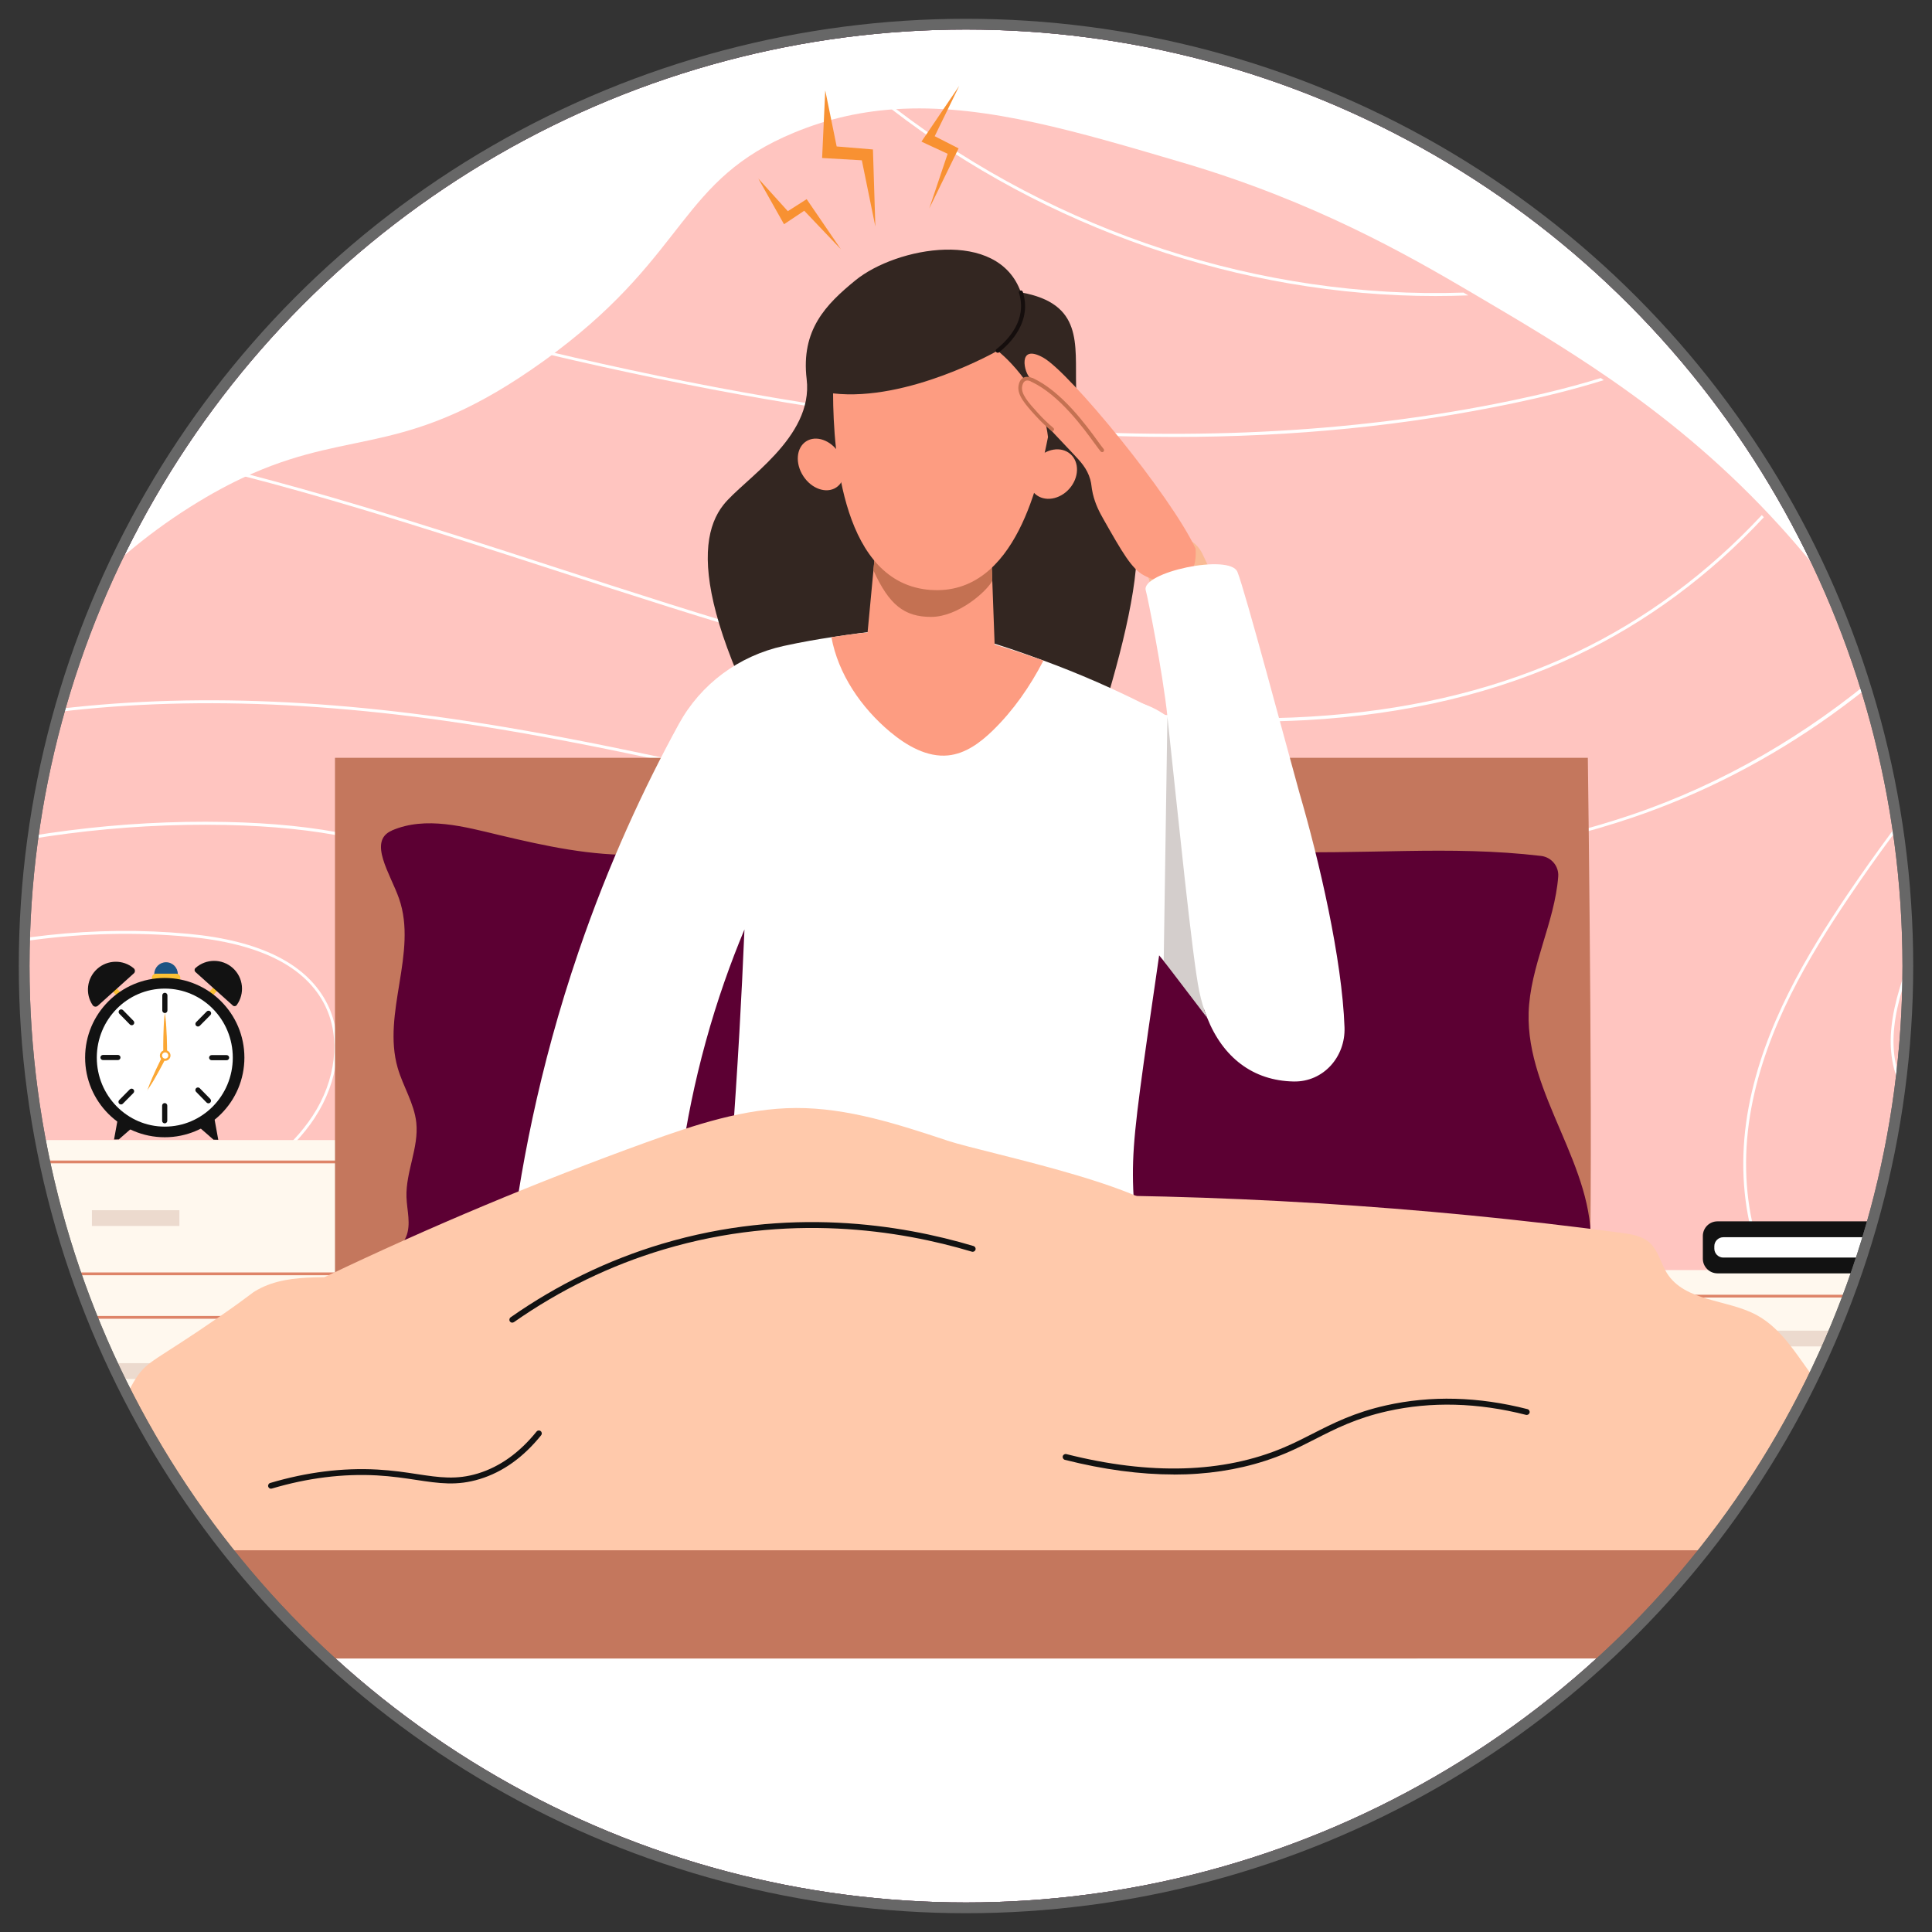 <?xml version="1.0" encoding="UTF-8"?><svg id="Layer_1" xmlns="http://www.w3.org/2000/svg" xmlns:xlink="http://www.w3.org/1999/xlink" viewBox="0 0 360 360"><rect x="0" y="0" width="360" height="360" fill="#333333" stroke="none"/><defs><style>.cls-1{fill:#fba734;}.cls-2{fill:#fbc134;}.cls-3{fill:#332621;}.cls-4{fill:#af4923;}.cls-5{fill:#121212;}.cls-6{fill:none;}.cls-6,.cls-7,.cls-8{stroke-miterlimit:10;stroke-width:2px;}.cls-6,.cls-8{stroke:#676767;}.cls-9{fill:#ffc9ab;}.cls-10,.cls-7,.cls-8{fill:#fff;}.cls-11{fill:#8b2131;}.cls-12{fill:#f9ba94;}.cls-13{fill:#1c5383;}.cls-14{fill:#c4775d;}.cls-15{fill:#150e0d;}.cls-16{fill:#d4cecc;}.cls-7{stroke:#5c0033;}.cls-17{opacity:.34;}.cls-18{fill:#ecdace;}.cls-19{fill:#c47152;}.cls-20{fill:#5c0033;}.cls-21{fill:#fff8ee;}.cls-22{fill:#c26534;}.cls-23{fill:#de8468;}.cls-24{fill:#ffc5c0;}.cls-25{fill:#fd9c81;}.cls-26{fill:#f89132;}.cls-27{clip-path:url(#clippath);}</style><clipPath id="clippath"><circle class="cls-8" cx="180" cy="180" r="175.5"/></clipPath></defs><circle class="cls-10" cx="180" cy="180" r="175.5"/><g class="cls-27"><circle class="cls-7" cx="180" cy="180" r="175.5"/><path id="die" class="cls-24" d="M383.57,218.62c-1.08,6.34-3.11,12.39-5.84,18.04-.8,1.66-1.66,3.28-2.57,4.86-3.81,6.61-8.53,12.57-13.71,17.72-.16.16-.32.31-.48.47-1.93,1.89-3.92,3.66-5.95,5.31-2.45,2-4.95,3.81-7.46,5.42-1.69,1.09-3.38,2.09-5.07,2.99-14.31,7.67-20.59,4.53-49.08,14.43-14.94,5.19-26.74,10.76-34.31,14.61,0,0-111.26,28.06-242.01-32.29-.12-.05-.24-.11-.36-.17-3-1.39-5.79-2.98-8.17-4.47-4.59-2.88-7.63-5.39-7.63-5.39-3.63-2.78-8.78-7.29-13.49-13.88-.11-.16-.22-.32-.34-.48-.08-.11-.15-.22-.23-.33-2.25-3.26-4.38-7.01-6.17-11.28-.18-.43-.39-.94-.62-1.54-2.19-5.75-6.12-19.42-2.32-42.46.33-1.99.83-4.75,1.57-8.11.05-.24.1-.47.16-.71,1.24-5.49,3.1-12.47,5.85-20.2.07-.21.15-.42.22-.63,2.88-8.01,6.73-16.79,11.81-25.56.12-.21.25-.42.37-.63,8.6-14.64,20.7-29.17,37.67-39.87,3.98-2.51,7.57-4.42,10.88-5.91.26-.12.53-.24.79-.35,19.18-8.4,29.22-3.03,54.02-20.8.71-.5,1.39-1.01,2.06-1.51.19-.14.37-.28.55-.42,24.54-18.55,23.05-31.98,44.24-40.76,6.51-2.7,12.99-4.06,19.61-4.42.28-.02.55-.03.83-.04,15.75-.66,32.32,4.24,52.04,10.06,24.36,7.19,41.59,17.03,53.74,24.18.3.17.59.35.88.52,0,0,0,0,0,0,7.93,4.67,16.24,9.57,24.68,15.39.19.13.38.26.57.39,9.78,6.78,19.73,14.81,29.46,25.17.12.13.24.26.36.39,3.61,3.86,7.18,8.04,10.71,12.6,4.29,5.55,7.97,10.96,11.17,16.15.12.19.24.39.35.58,4.01,6.57,7.24,12.78,9.93,18.46.09.18.17.36.25.53,2.33,4.94,4.26,9.47,5.94,13.47.14.32.27.65.41.97.08.19.16.37.24.56,8.43,19.96,13.86,32.8,14.97,45.21.02.19.03.39.05.58.34,4.32.16,8.6-.61,13.12Z"/><g id="decor"><path class="cls-10" d="M298.85,70.83c-6.02,1.88-11.75,3.23-16.7,4.27-20.08,4.22-41.02,6.32-63.35,6.32-12.55,0-25.54-.67-39.05-1.99-24-2.35-49.24-6.71-78.06-13.51.19-.14.37-.28.55-.42,53.06,12.55,117.31,22.19,179.81,9.06,4.82-1.01,10.38-2.32,16.23-4.12.19.13.38.26.57.39Z"/><path class="cls-10" d="M273.59,55.04c-2.04.08-4.07.12-6.11.12-36.37,0-72.66-12.67-101.39-34.84.28-.02.56-.03.83-.04,29.94,22.91,68.02,35.52,105.78,34.24.3.17.59.35.88.52Z"/><path class="cls-10" d="M350.9,125.72c-3.12,2.64-6.34,5.14-9.66,7.52-11.56,8.26-24.04,14.69-37.08,19.11-16.69,5.65-34.71,8.55-55.08,8.84-16.98.24-35.35-1.35-56.16-4.88-16.47-2.79-33.06-6.5-49.09-10.08-19.91-4.45-40.5-9.05-61.04-11.94-32.44-4.56-60.89-4.33-86.9.7.12-.21.25-.42.37-.63,25.94-4.95,54.3-5.15,86.6-.61,20.56,2.89,41.16,7.49,61.07,11.94,16.03,3.58,32.61,7.29,49.07,10.08,45.18,7.66,80.45,6.41,111-3.94,17.01-5.76,32.79-14.98,46.54-26.68.12.19.24.39.35.58Z"/><path class="cls-10" d="M336.21,246.97c5.91,6.33,14.29,10.57,23.74,12.26-.16.16-.32.31-.48.47-9.4-1.76-17.72-6.02-23.62-12.34-9.25-9.89-12.99-25.25-10.01-41.08,2.83-15.08,10.83-28.39,18.27-39.42,5.25-7.77,10.86-15.32,16.72-22.68.09.18.17.36.25.53-5.8,7.29-11.36,14.77-16.55,22.47-7.41,10.98-15.37,24.23-18.18,39.2-2.94,15.65.75,30.82,9.87,40.59Z"/><path class="cls-10" d="M382.69,205.49c-2.16,1.01-4.38,1.92-6.65,2.7-3.57,1.24-6.72,1.86-9.49,1.86-2.53,0-4.75-.52-6.69-1.55-3.78-2.01-6.51-6.15-7.29-11.08-.62-3.85-.16-8.11,1.44-13.4,2.81-9.32,7.65-17.59,13.43-24.88.08.19.16.37.24.56-5.68,7.19-10.42,15.34-13.18,24.49-1.57,5.2-2.02,9.38-1.42,13.15.76,4.76,3.38,8.74,7.01,10.67,3.94,2.1,9.11,1.98,15.8-.34,2.31-.8,4.56-1.73,6.76-2.76.02.19.03.39.05.58Z"/><path class="cls-10" d="M103.26,220.85c-3.9,7.28-9.73,14.7-17.35,22.05-11.07,10.69-23.66,20.25-38.04,28.87h-1.06c13.85-8.24,26.95-17.88,38.75-29.28,17.11-16.53,24.76-32.6,22.73-47.78-1.72-12.85-11.25-25.21-24.88-32.27-10.8-5.6-23.95-8.36-41.39-8.72-19.63-.39-39.28,2.19-58.18,7.45.07-.21.15-.42.22-.63,18.84-5.22,38.41-7.77,57.96-7.38,17.52.35,30.74,3.14,41.61,8.77,6.51,3.37,12.26,8.04,16.63,13.5,4.68,5.85,7.63,12.49,8.53,19.19,1.12,8.41-.74,17.23-5.55,26.22Z"/><path class="cls-10" d="M58.67,208.26c-4.2,6.41-10.65,10.9-16.39,14.45-17.4,10.74-36.65,17.86-56.33,23.56-.11-.16-.22-.32-.34-.48,19.72-5.7,39-12.82,56.41-23.57,5.7-3.52,12.09-7.97,16.23-14.29,4.36-6.65,5.27-14.49,2.37-20.46-3.57-7.33-12.18-11.69-25.61-12.93-19.17-1.78-38.89.94-57.17,7.53.05-.23.1-.47.16-.71,1.61-.58,3.23-1.13,4.86-1.64,16.92-5.34,34.97-7.32,52.19-5.72,13.61,1.26,22.36,5.72,26.02,13.23,2.99,6.15,2.07,14.21-2.41,21.03Z"/><path class="cls-10" d="M299.74,271.77h-.7c-10.11-11.95-14.31-28.73-10.98-43.98.16-.73.34-1.48.51-2.2.89-3.72,1.81-7.57.68-11.15-2.37-7.56-12.16-9.6-16.26-10.12-18.93-2.43-38.02,4.4-52.53,10.63-22.44,9.62-44.22,22.01-65.28,34-13.57,7.73-27.49,15.65-41.6,22.83h-1.23c14.49-7.32,28.63-15.37,42.59-23.32,21.07-12,42.87-24.4,65.33-34.03,14.57-6.25,33.74-13.1,52.78-10.66,4.2.54,14.22,2.64,16.69,10.5,1.17,3.74.23,7.67-.67,11.47-.17.72-.35,1.46-.51,2.19-3.33,15.24.95,32.02,11.17,43.86Z"/><path class="cls-10" d="M328.67,96.38c-10,10.75-21.87,19.59-34.91,25.76-14.71,6.97-31.67,11.02-50.41,12.05-3.22.17-6.5.26-9.86.26-13.25,0-27.54-1.37-42.64-4.1-29.86-5.4-59.23-14.92-87.63-24.14-11.8-3.83-24.01-7.79-36.08-11.4-7.04-2.1-14.51-4.24-22.34-6.25.26-.12.53-.24.79-.35,6.87,1.78,14.07,3.8,21.68,6.07,12.08,3.61,24.29,7.57,36.09,11.4,28.38,9.21,57.73,18.73,87.56,24.12,40.99,7.41,75.52,4.66,102.62-8.17,12.98-6.14,24.8-14.95,34.75-25.65.12.13.24.26.36.39Z"/></g><g id="furniture"><path class="cls-21" d="M377.73,236.66c-.8,1.66-1.66,3.28-2.57,4.86-3.81,6.61-8.53,12.57-13.71,17.72-.16.16-.32.31-.48.47-1.93,1.89-3.92,3.66-5.95,5.31-2.45,2-4.95,3.81-7.46,5.42h-54.8v-33.78h84.97Z"/><path class="cls-22" d="M297.46,270.44c.12.45-.43,12.65-.43,12.65h2.04l5-12.65h-6.61Z"/><path class="cls-4" d="M297.39,274.39h5.12l1.56-3.95h-6.61c.04.16,0,1.86-.07,3.95Z"/><path class="cls-23" d="M355.03,265.28h-59.67c-.14,0-.26-.12-.26-.26v-23.5c0-.14.12-.26.26-.26h79.8c.14,0,.26.12.26.26s-.12.26-.26.26h-79.54v22.98h59.4c.14,0,.26.12.26.26s-.12.26-.26.26Z"/><rect class="cls-18" x="327.77" y="247.95" width="16.3" height="2.94"/><path class="cls-5" d="M363.33,230.53v-2.95h-43.3c-1.51,0-2.73,1.22-2.73,2.73v4.23c0,1.51,1.22,2.73,2.73,2.73h30.87s12.4,0,12.4,0v-2.95h-2.75v-3.8h2.78Z"/><path class="cls-10" d="M321.11,230.53h39.91v3.8h-39.91c-.92,0-1.67-.75-1.67-1.67v-.45c0-.92.75-1.67,1.67-1.67Z"/><path class="cls-21" d="M70.45,212.45v57.73H17.1c-.12-.05-.24-.11-.36-.17-3-1.39-5.79-2.98-8.17-4.47-4.59-2.88-7.63-5.39-7.63-5.39-3.63-2.78-8.78-7.29-13.49-13.88-.11-.16-.22-.32-.34-.48-.08-.11-.15-.22-.23-.33-2.25-3.26-4.38-7.01-6.17-11.28-.18-.43-.39-.94-.62-1.54v-20.2h90.36Z"/><path class="cls-23" d="M67.17,237.62H-17.79c-.14,0-.26-.12-.26-.26v-20.85c0-.14.12-.26.26-.26h84.96c.14,0,.26.12.26.26v20.85c0,.14-.12.26-.26.26ZM-17.53,237.1h84.44v-20.33H-17.53v20.33Z"/><path class="cls-23" d="M67.17,265.81H8.57c-.14,0-.26-.12-.26-.26s.12-.26.26-.26h58.34v-19.56H-13.13c-.14,0-.26-.12-.26-.26s.12-.26.26-.26h80.29c.14,0,.26.12.26.26v20.08c0,.14-.12.26-.26.26Z"/><path class="cls-22" d="M65.56,270.18c-.13.39.45,10.81.45,10.81h-2.12l-5.21-10.81h6.89Z"/><path class="cls-4" d="M65.63,273.56h-5.33l-1.63-3.38h6.89c-.05.14,0,1.59.08,3.38Z"/><g id="clock"><circle class="cls-13" cx="30.94" cy="181.49" r="2.19"/><path class="cls-2" d="M32.84,182.95h-3.78c-.42,0-.76-.34-.76-.76h0c0-.42.34-.76.76-.76h3.78c.42,0,.76.34.76.76h0c0,.42-.34.76-.76.76Z"/><g id="watch"><rect class="cls-2" x="38.89" y="184.06" width="2" height=".94" transform="translate(203.91 278.03) rotate(131.88)"/><path class="cls-5" d="M36.42,181.12l6.96,6.24c.22.2.56.16.73-.08,1.54-2.13,1.26-5.12-.74-6.91-2-1.79-5-1.75-6.95.01-.22.2-.22.54,0,.73Z"/><rect class="cls-2" x="20.58" y="184.21" width="2" height=".94" transform="translate(144.45 45.12) rotate(48.03)"/><path class="cls-5" d="M24.93,181.38l-6.7,6.03c-.29.26-.74.21-.96-.11-1.43-2.11-1.11-5.01.84-6.76,1.95-1.75,4.85-1.76,6.8-.12.3.25.31.71.02.97Z"/></g><g id="watch-2"><circle class="cls-5" cx="30.7" cy="197.07" r="14.84"/><path class="cls-5" d="M32.02,183.4c-.4-.03-.8-.05-1.2-.05-.33,0-.66.01-.98.03-7.29.5-13.05,6.58-13.05,14s6.28,14.03,14.03,14.03,14.03-6.28,14.03-14.03c0-7.35-5.64-13.37-12.83-13.98ZM30.8,209.54c-6.62,0-11.98-5.46-11.97-12.17,0-3.37,1.36-6.41,3.54-8.61.13-.13.26-.25.39-.37,2.08-1.92,4.82-3.1,7.83-3.15h0c.08,0,.16,0,.23,0h0c6.61,0,11.97,5.46,11.96,12.17,0,6.72-5.38,12.15-12,12.14Z"/><g id="clock-2"><ellipse class="cls-10" cx="30.7" cy="197.07" rx="12.86" ry="12.67" transform="translate(-166.4 227.53) rotate(-89.93)"/><g class="cls-17"><polygon class="cls-11" points="30.46 196.52 30.64 196.51 30.47 196.65 30.46 196.52"/></g><path class="cls-10" d="M30.69,208.84v-2.82s0,2.82,0,2.82Z"/><path class="cls-5" d="M30.69,205.75c.15,0,.27.12.27.27v2.82c0,.15-.12.27-.27.27-.15,0-.27-.12-.27-.27v-2.82c0-.15.12-.27.27-.27Z"/><path class="cls-5" d="M30.69,209.32h0c-.13,0-.25-.05-.34-.14-.09-.09-.14-.21-.14-.34v-2.82c0-.13.05-.25.14-.34.09-.09.21-.14.34-.14h0c.13,0,.25.05.34.14.09.09.14.21.14.34v2.82c0,.13-.05.25-.14.34-.09.09-.21.14-.34.14ZM30.69,205.95s-.04,0-.04.02c0,0-.02.02-.02.04v2.82s0,.04.01.04c0,0,.02.02.04.02h0s.04,0,.04-.02c0,0,.02-.02.02-.04v-2.82s0-.04-.01-.04c0,0-.02-.02-.04-.02h0Z"/><path class="cls-10" d="M30.72,188.29v-2.82s0,2.82,0,2.82Z"/><path class="cls-5" d="M30.72,185.19c.15,0,.27.12.27.27v2.82c0,.15-.12.27-.27.27-.15,0-.27-.12-.27-.27v-2.82c0-.15.12-.27.27-.27Z"/><path class="cls-5" d="M30.72,188.77h0c-.26,0-.48-.22-.48-.48v-2.82c0-.13.05-.25.14-.34.09-.09.21-.14.34-.14.26,0,.48.22.48.48v2.82c0,.26-.22.48-.48.48ZM30.72,185.4s-.04,0-.04.02c0,0-.02.02-.02.04v2.82s0,.04.01.04c0,0,.02.02.04.02h0s.06-.03.06-.06v-2.82s-.02-.06-.06-.06h0Z"/><path class="cls-10" d="M42.22,197.08h-2.78s2.78,0,2.78,0Z"/><path class="cls-5" d="M39.44,196.81h2.78c.15,0,.27.12.27.27,0,.15-.12.27-.27.27h-2.78c-.15,0-.27-.12-.27-.27,0-.15.12-.27.27-.27Z"/><path class="cls-5" d="M42.22,197.56h-2.78c-.26,0-.48-.22-.48-.48,0-.26.22-.48.48-.48h2.78c.13,0,.25.05.34.14.09.09.14.21.14.34,0,.13-.05.25-.14.34-.09.09-.21.14-.34.14ZM39.44,197.01s-.06.03-.06.06.03.06.06.06h2.78s0,0,0,0c.02,0,.04,0,.04-.02,0,0,.02-.02.02-.04,0-.02,0-.04-.02-.04,0,0-.02-.02-.04-.02h-2.78s0,0,0,0Z"/><path class="cls-10" d="M21.97,197.05h-2.78s2.78,0,2.78,0Z"/><path class="cls-5" d="M19.19,196.78h2.78c.15,0,.27.12.27.27,0,.15-.12.27-.27.27h-2.78c-.15,0-.27-.12-.27-.27,0-.15.12-.27.27-.27Z"/><path class="cls-5" d="M21.97,197.53h-2.78c-.26,0-.48-.22-.48-.48,0-.26.22-.48.48-.48h2.78c.13,0,.25.05.34.14.09.09.14.21.14.34,0,.13-.05.25-.14.34-.09.09-.21.14-.34.14ZM19.19,196.99s-.06.03-.06.06c0,.03.03.06.06.06h2.78s0,0,0,0c.02,0,.04,0,.04-.02,0,0,.02-.02.02-.04,0-.02,0-.04-.02-.04,0,0-.02-.02-.04-.02h-2.78s0,0,0,0Z"/><path class="cls-10" d="M22.55,205.32l1.97-1.99-1.97,1.99Z"/><path class="cls-5" d="M24.52,203.06c.07,0,.14.03.19.08.11.11.11.28,0,.38l-1.97,1.99c-.11.11-.28.11-.38,0-.11-.11-.11-.28,0-.38l1.97-1.99c.05-.05.12-.08.19-.08Z"/><path class="cls-5" d="M22.55,205.8c-.13,0-.25-.05-.34-.14-.09-.09-.14-.21-.14-.34s.05-.25.14-.34l1.97-1.99c.09-.09.21-.14.34-.14h0c.13,0,.25.05.34.14.09.09.14.21.14.34,0,.13-.05.25-.14.34l-1.97,1.99c-.09.09-.21.14-.34.14,0,0,0,0,0,0ZM24.52,203.26s-.03,0-.04.02l-1.97,1.99s-.02.03-.02.04,0,.03.02.04c.02.02.03.02.04.02.01,0,.03,0,.04-.02l1.97-1.99s.02-.03.02-.04c0-.01,0-.03-.02-.04-.01-.01-.03-.02-.04-.02h0Z"/><path class="cls-10" d="M36.89,190.8l1.97-1.99-1.97,1.99Z"/><path class="cls-5" d="M38.86,188.54c.07,0,.14.03.19.08.11.11.11.28,0,.38l-1.97,1.99c-.11.11-.28.11-.38,0s-.11-.28,0-.38l1.97-1.99c.05-.05.12-.08.19-.08Z"/><path class="cls-5" d="M36.89,191.28c-.12,0-.24-.05-.34-.14-.19-.19-.19-.49,0-.68l1.97-1.99c.09-.09.21-.14.34-.14h0c.13,0,.25.05.34.14.19.19.19.49,0,.68l-1.97,1.99c-.09.09-.22.14-.34.14ZM38.86,188.75s-.03,0-.04.02l-1.97,1.99s-.02.06,0,.09c.02.02.06.02.09,0l1.97-1.99s.02-.06,0-.09c-.01-.01-.03-.02-.04-.02h0Z"/><path class="cls-10" d="M22.57,188.57l1.96,2-1.96-2Z"/><path class="cls-5" d="M22.57,188.3c.07,0,.14.03.19.08l1.96,2c.1.11.1.28,0,.38-.11.1-.28.1-.38,0l-1.96-2c-.1-.11-.1-.28,0-.38.05-.05.12-.08.19-.08Z"/><path class="cls-5" d="M24.54,191.04c-.12,0-.25-.05-.34-.14l-1.96-2c-.09-.09-.14-.21-.14-.34,0-.13.05-.25.14-.34.09-.09.21-.14.34-.14h0c.13,0,.25.05.34.14l1.96,2c.09.09.14.21.14.34,0,.13-.05.25-.14.34-.09.09-.21.14-.34.14ZM22.57,188.51s-.03,0-.04.02c-.02.01-.02.03-.02.04,0,.01,0,.03.02.04l1.96,2s.06.02.09,0c.01-.01.02-.03.02-.04,0-.01,0-.03-.02-.04l-1.96-2s-.03-.02-.04-.02h0Z"/><path class="cls-10" d="M36.87,203.12l1.96,2-1.96-2Z"/><path class="cls-5" d="M36.87,202.85c.07,0,.14.03.19.08l1.96,2c.1.11.1.28,0,.38-.11.1-.28.1-.38,0l-1.96-2c-.1-.11-.1-.28,0-.38.05-.05.12-.08.19-.08Z"/><path class="cls-5" d="M38.84,205.59c-.12,0-.25-.05-.34-.14l-1.96-2c-.19-.19-.18-.49,0-.68.09-.09.21-.14.34-.14h0c.13,0,.25.05.34.14l1.96,2c.19.19.18.49,0,.68-.09.09-.21.14-.34.14ZM36.87,203.06s-.03,0-.04.02c-.02.02-.02.06,0,.09l1.96,2s.06.02.09,0c.02-.02.02-.06,0-.09l-1.96-2s-.03-.02-.04-.02h0Z"/></g><path class="cls-1" d="M30.89,196.4c.05-.05.1-.1.15-.15,0-.44,0-.89-.01-1.33-.01-.59-.03-1.18-.05-1.77-.02-.59-.05-1.18-.09-1.77l-.02-.22-.02-.22c-.01-.15-.02-.29-.04-.44l-.02-.22c0-.07-.01-.15-.02-.22-.01-.15-.03-.29-.05-.44-.02.15-.03.29-.04.44,0,.07-.01.15-.02.22l-.02.22c0,.15-.02.29-.03.44v.22s-.02.22-.02.22c-.03.59-.05,1.18-.06,1.77-.01.59-.02,1.18-.02,1.77,0,.59,0,1.17.02,1.76.09-.07.18-.14.27-.21l.08-.07Z"/><path class="cls-1" d="M30.44,196.89v-.21c-.02-.6-.02-1.19-.02-1.76,0-.62,0-1.2.02-1.77.01-.63.03-1.21.06-1.77l.02-.44c0-.1.01-.2.02-.31l.02-.36s0-.1.01-.14v-.08c.02-.15.03-.3.05-.45l.1-.9.11.9c.02.15.03.3.05.44v.08s.02.09.02.14l.03.35c0,.1.02.21.02.31l.03.44c.04.56.07,1.14.09,1.77.02.57.04,1.15.05,1.77,0,.43.01.88.01,1.33v.04s-.03.03-.03.03c-.05.05-.1.1-.16.15l-.09.07c-.08.07-.16.13-.27.22l-.16.12ZM30.74,190.83s0,.09,0,.13l-.02.44c-.03.56-.05,1.14-.06,1.76-.01.57-.02,1.14-.02,1.77,0,.5,0,1.02.01,1.55.04-.03.07-.06.1-.08l.08-.07s.08-.07.12-.11c0-.43,0-.86-.01-1.28-.01-.62-.03-1.2-.05-1.76-.02-.63-.06-1.2-.09-1.76l-.03-.44s0-.09-.01-.13Z"/><path class="cls-1" d="M30.79,196.35c-.07.02-.13.04-.2.06-.2.39-.4.79-.6,1.19-.26.53-.52,1.06-.77,1.59-.25.53-.49,1.07-.73,1.61l-.09.2-.09.2c-.06.14-.11.27-.17.41l-.08.21c-.03.07-.05.14-.08.21-.05.14-.11.28-.16.41.08-.12.16-.25.24-.37.04-.06.08-.13.12-.19l.12-.19c.08-.13.15-.25.23-.38l.11-.19.11-.19c.3-.51.58-1.03.87-1.54.28-.52.56-1.04.83-1.56.27-.52.53-1.04.79-1.57-.11.02-.23.04-.34.07-.04,0-.07.02-.11.03Z"/><path class="cls-1" d="M27.42,203.26l.31-.85c.05-.14.11-.28.16-.42l.03-.07s.04-.09.05-.13l.14-.33c.04-.09.08-.19.12-.28l.17-.41c.22-.52.46-1.05.73-1.62.24-.52.49-1.04.77-1.6.19-.39.39-.79.6-1.19l.02-.04h.04c.07-.04.14-.06.21-.08l.11-.03c.1-.02.2-.04.34-.07l.2-.04-.09.18c-.26.54-.53,1.07-.79,1.57-.29.56-.56,1.07-.83,1.56-.3.55-.58,1.06-.87,1.55l-.22.38c-.05.09-.1.18-.16.26l-.19.31s-.05.08-.08.12l-.04.06c-.08.13-.16.25-.24.38l-.5.75ZM30.67,196.5c-.2.39-.39.77-.58,1.15-.27.56-.52,1.08-.76,1.59-.26.57-.5,1.09-.73,1.61l-.17.41s-.03.08-.05.12c.02-.04.04-.08.07-.11l.22-.38c.28-.49.56-.99.86-1.54.27-.5.54-1.01.83-1.56.23-.44.46-.91.7-1.38-.04,0-.09.02-.13.03l-.11.03c-.05.01-.1.03-.15.05Z"/><circle class="cls-1" cx="30.78" cy="196.68" r=".89"/><path class="cls-1" d="M30.78,197.67c-.55,0-.99-.45-.99-.99s.45-.99.99-.99.99.45.99.99-.45.99-.99.99ZM30.78,195.89c-.43,0-.78.35-.78.78s.35.78.78.78.78-.35.78-.78-.35-.78-.78-.78Z"/><path class="cls-10" d="M31.36,196.68c0,.32-.26.58-.58.58s-.58-.26-.58-.58.26-.58.58-.58.58.26.58.58Z"/></g><path class="cls-5" d="M23.99,209.83c-.73-.44-1.41-.9-2.04-1.36-.23,1.29-.46,2.58-.7,3.86l.89-.02c.81-.71,1.63-1.42,2.44-2.13-.2-.11-.4-.23-.6-.36Z"/><path class="cls-5" d="M37.93,209.88c.73-.44,1.41-.9,2.04-1.36.23,1.29.46,2.58.7,3.86-.3,0-.59-.01-.89-.02l-2.44-2.13c.2-.11.4-.23.6-.36Z"/></g><rect class="cls-18" x="17.13" y="225.5" width="16.3" height="2.94"/><rect class="cls-18" x="17.13" y="254.01" width="16.3" height="2.94"/></g><path id="second_part_of_bed" class="cls-14" d="M295.87,245.84c1.25-14.14,0-104.63,0-104.63H62.42v107.61l233.45-2.99Z"/><g id="pillows"><path class="cls-20" d="M220.7,223.88c23.28,6.18,47.14,10.19,71.16,11.97,1.44.11,3.16.08,3.99-1.11.4-.57.48-1.3.53-2,.99-15.27-11.99-28.7-11.54-44,.25-8.67,4.86-16.85,5.51-25.4.15-1.93-1.27-3.62-3.19-3.85-17.31-2.04-32.57-.13-52.56-.85-3.83-.14-17.06-3.49-20.47-1.74-4.12,2.11,2.39,7.73,1.02,12.16-1.37,4.43-1.48,9.14-1.37,13.77.3,13.99,3.12,27.56,6.92,41.03Z"/><path class="cls-20" d="M190.46,242.6c23.28,6.18,47.14,10.19,71.16,11.97,1.44.11,3.16.08,3.99-1.11.4-.57.48-1.3.53-2,.99-15.27-11.99-28.7-11.54-44,.29-9.84,6.17-19.04,5.54-28.86-18.32-2.24-37.28-3.86-55.73-3.54-3.83.06-7.8.27-11.21,2.02-4.12,2.11-6.91,6.28-8.28,10.7s-1.48,9.14-1.37,13.77c.3,13.99,3.12,27.56,6.92,41.03Z"/><path class="cls-20" d="M72.99,154.76c6.35-2.76,13.64-.68,20.03.84,8.75,2.07,17.03,3.9,26.1,3.69,5.2-.12,10.39-.75,15.59-.79,11.39-.09,22.68,2.64,34.08,1.97,11.37-.66,22.64-3.48,33.8-5.75.94-.19,1.99-.36,2.8.14,1.04.64,1.16,2.05,1.13,3.24-.56,18.93-12.9,37.12-9.02,55.68,1.16,5.52,3.7,10.66,5.98,15.85.96,2.18,1.79,4.93.19,6.73-.78.88-1.97,1.28-3.12,1.62-5.44,1.59-11.09,2.38-16.73,3.03-29.23,3.34-58.93,2.76-88-1.73-8.66-1.34-18.82-.03-27.45,1.48-.84-4.26,5.66-6.3,7.31-10.33.95-2.31.14-4.9.06-7.38-.15-4.67,2.32-9.21,1.83-13.86-.38-3.57-2.46-6.73-3.46-10.18-2.97-10.22,3.75-21.49.25-31.56-1.58-4.56-5.89-10.72-1.36-12.68Z"/></g><g id="woman"><path class="cls-3" d="M190.23,54.49c-4.22-12.03-23.21-8.47-30.84-2.25-5.51,4.5-10.17,9.24-9.08,18.42,1.3,10.92-11.78,18.68-15.52,23.43-5.71,7.24-5.23,24.27,22.18,67.28,12.16,1.74,24.32,3.48,36.48,5.22,1.88-4.66,18.33-45.82,18.38-64.18.01-4.66-.65-7.91-.65-7.91-3.23-11.71-10.46-14.33-10.66-22.4-.2-8.07,1.33-15.53-10.29-17.62Z"/><path class="cls-10" d="M212.67,234.86c-26.01.02-52.02.04-78.03.06,1.25-13.81,2.3-27.98,3.13-42.48.37-6.48.68-12.89.95-19.25-2.59,6.19-5.08,13.16-7.21,20.9-4.21,15.29-5.82,29.25-6.24,40.77h-30.38c1.81-15.91,5.46-35.71,12.92-57.54,5.63-16.48,12.23-30.64,18.68-42.41,4.08-7.45,11.18-12.72,19.55-14.55,3.35-.73,6.35-1.25,8.92-1.63,7.32-1.07,12.71-1.96,19.9-1.07,5.96.74,10.52,2.1,19.6,5.43,5.8,2.13,13.6,5.34,22.56,10.1,1.25,19.17.24,34.19-.99,44.54-.1.85-.96,6.53-2.09,14.43-2.42,17.01-3.05,22.4-2.78,29.42.22,5.63.95,10.24,1.53,13.28Z"/><polygon class="cls-25" points="184.68 102.27 185.46 123.49 161.27 122 162.75 106.29 163.01 103.55 184.68 102.27"/><path class="cls-19" d="M184.68,102.27l.22,5.96c-1.06,1.99-6.38,6.72-11.4,6.72s-7.84-2.27-10.75-8.66l.26-2.74,21.67-1.28Z"/><path class="cls-10" d="M245.16,200.17c-4.34,2.34-9.74,1.11-12.89-2.66l-7.36-8.81-27.98-33.49c-5.52-6.61-4.8-16.26,1.62-21.54,6.42-5.28,16.1-4.21,21.63,2.41.62.74,1.2,1.59,1.66,2.4l2.52,4.46h0l6.64,11.74,17.9,31.65c2.83,5,1.15,11.19-3.76,13.84Z"/><path class="cls-25" d="M155.23,73.31c.05,11.55,1.87,35.37,18.09,36.61,16.23,1.24,20.51-21.38,21.96-28.48-1.07-9.66-9.39-16.09-9.39-16.09,0,0-16.7,9.56-30.67,7.95Z"/><ellipse class="cls-25" cx="153" cy="86.55" rx="3.97" ry="5.13" transform="translate(-22.44 97.47) rotate(-33.06)"/><ellipse class="cls-25" cx="196.19" cy="88.35" rx="4.96" ry="4.11" transform="translate(.45 177.69) rotate(-48.78)"/><path class="cls-15" d="M185.91,65.73c-.11,0-.22-.05-.3-.14-.13-.16-.11-.39.05-.52,2.24-1.78,5.77-5.52,4.22-10.48-.06-.2.05-.4.24-.46.2-.05.4.06.47.26,1.68,5.38-2.07,9.37-4.45,11.27-.07.05-.14.08-.22.08Z"/><path class="cls-12" d="M224.02,103.13c1.69,3.45,3.2,6.92,4.63,10.41,1.42,3.48,2.75,6.98,4.01,10.49,2.51,7.02-6.21,31.79-12.72,3.46-.8-3.46-1.79-6.87-2.8-10.26-1.01-3.38-2.09-6.73-3.3-9.98l-.02-.05c-1.09-2.91.37-6.07,3.25-7.05,2.69-.92,5.69.42,6.95,2.98Z"/><path class="cls-25" d="M222.77,102.21c-4.61-9.89-23.46-32.84-28.39-35.58-4.93-2.74-3.49,3.03-2.42,3.79-.55.06-1.25.24-1.57.78-.22.37-.66,1.6,3.26,6.46,1.21,1.51,2.93,3.31,6.3,6.87,1.38,1.46,2.62,2.75,3.2,4.81.28.99.18,1.35.48,2.65.47,2.01,1.26,3.48,1.99,4.77,3.49,6.14,5.24,9.22,7.52,10.44.96.52,5.19,2.58,7.87.48,2.06-1.61,1.82-4.84,1.76-5.47Z"/><path class="cls-19" d="M205.38,84.25c-.11,0-.22-.05-.3-.14-.26-.32-.63-.82-1.09-1.45-2.13-2.93-6.57-9.04-11.75-11.5-.19-.09-.27-.31-.19-.5.08-.18.3-.26.49-.17,5.36,2.55,9.87,8.76,12.04,11.75.45.62.81,1.12,1.06,1.41.13.16.11.39-.04.52-.07.05-.15.08-.23.08Z"/><path class="cls-10" d="M250.53,191.45c.19,5.49-3.95,10.17-9.45,10.07-7.64-.13-13.22-4.52-16.14-11.87-.61-1.53-1.1-3.19-1.47-4.97-1.28-6.14-4-33.26-5.93-51.13-.91-8.48-3.71-22.43-4.04-23.52-1.01-3.38,15.66-6.95,17.08-3.46,1.42,3.48,9.22,32.79,11.52,41.06,3.73,12.75,7.98,31.09,8.43,43.82Z"/><path class="cls-16" d="M224.94,189.66l-8.1-10.61.69-45.5h0c1.93,17.88,4.64,44.99,5.93,51.13.37,1.78.86,3.44,1.47,4.97Z"/><path class="cls-25" d="M194.43,123.09c-2.49,4.81-5.59,9.28-9.45,13.04-2.31,2.24-5.05,4.3-8.31,4.63-3.9.39-7.7-1.79-10.78-4.36-5.45-4.55-9.71-10.82-10.97-17.67,7.59-1.2,14.79-1.71,19.9-1.07,5.05.62,12.4,2.88,19.6,5.43Z"/><path class="cls-19" d="M196.09,80.33c-.08,0-.16-.03-.23-.08-1.02-.86-1.99-1.79-2.89-2.78l-.04-.04c-1.86-2.06-3.47-3.84-3.13-5.62.05-.28.22-1.13.96-1.47.68-.31,1.41,0,1.69.15.17.09.24.3.15.47-.08.17-.29.23-.46.14-.15-.08-.66-.32-1.07-.13-.44.2-.56.8-.6,1-.28,1.44,1.15,3.02,2.96,5.02l.04.04c.87.97,1.82,1.88,2.81,2.71.15.12.17.34.05.48-.07.08-.16.12-.26.12Z"/><path class="cls-26" d="M146.09,41.78c1.26-.84,2.52-1.68,3.77-2.51,2.28,2.39,4.55,4.79,6.83,7.18l-6.38-9.34-3.51,2.24c-1.83-2.03-3.66-4.05-5.5-6.08,1.6,2.84,3.2,5.67,4.79,8.51Z"/><path class="cls-26" d="M153.77,16.87c-.19,4.19-.39,8.38-.58,12.57,2.47.14,4.93.29,7.4.43l2.52,12.35-.45-14.37-6.76-.56-2.12-10.42Z"/><path class="cls-26" d="M178.74,16c-2.35,3.46-4.69,6.93-7.04,10.39,1.63.76,3.26,1.51,4.88,2.27-1.14,3.4-2.29,6.79-3.43,10.19,1.82-3.73,3.65-7.47,5.47-11.2-1.48-.76-2.97-1.52-4.45-2.27,1.52-3.13,3.04-6.25,4.57-9.38Z"/></g><g id="blanket"><path class="cls-9" d="M-1.02,309.04h264.88c20.93-.62,43.77-1.63,68.11-3.22,13.13-.86,26.36,1.42,39.46.1,2.05-.21,4.4-.71,5.33-2.58,1.08-2.18-.47-4.7-1.94-6.63-6.25-8.18-12.53-16.4-20-23.44-5.39-5.08-11.4-9.55-15.98-15.39-3.59-4.57-6.46-10.11-11.54-12.85-5.54-2.98-13.35-2.45-16.71-7.83-1.14-1.83-1.58-4.14-3.16-5.6-1.42-1.31-3.44-1.63-5.33-1.88-37.6-5.02-75.54-7.36-113.46-6.98l-55.96,4.94c-6.3.12-12.6-.8-18.9-.48-15.09.76-29.06,8.47-44.04,10.45-7.13.94-15.43-.85-21.74,2.67-1.54.86-.68.58-7.2,5.09-11.84,8.2-13.27,8.05-15.43,11.36-2.83,4.31-2.01,7-5.5,9.35-1.4.95-2.09.88-6.5,3.11-2.67,1.35-3.99,2.06-5.25,2.87-3.11,2.03-5.67,4.93-7.32,8.3-1.52,3.1-2.3,6.62-4.41,9.33-1.44,1.85-3.88,12.9-2.82,15,1.15,2.29,3.09,3.56,5.42,4.3Z"/><path class="cls-9" d="M176.4,212.49c-9.13-3.02-18.45-6.06-28.06-6.03-9.61.03-18.91,3.14-27.95,6.41-20.28,7.34-40.21,15.69-59.67,24.99-1.29.62-2.78,1.53-2.77,2.97,0,1.76,2.19,2.56,3.94,2.8,17.11,2.32,34.23-2.73,51.07-6.53,36.18-8.17,70.7-7.18,107.32-8.05-2.46-7.56-36.07-13.97-43.88-16.55Z"/><path class="cls-5" d="M95.46,246.46c-.17,0-.34-.08-.45-.23-.17-.25-.11-.59.14-.77,8.7-6.09,18.19-10.7,28.2-13.69,23.46-7,44.52-3.64,58.05.41.29.09.46.39.37.68-.09.29-.39.46-.68.37-13.39-4.01-34.23-7.33-57.42-.41-9.9,2.95-19.28,7.51-27.89,13.53-.1.07-.21.1-.31.1Z"/><path class="cls-5" d="M218.76,274.75c-6.32,0-13.14-.91-20.33-2.73-.29-.07-.47-.37-.4-.67.07-.29.37-.47.67-.4,15.63,3.95,29.25,3.54,40.48-1.21,1.92-.81,3.71-1.72,5.43-2.6,3.79-1.93,7.71-3.93,13.63-5.26,8.36-1.88,17.24-1.65,26.38.69.29.08.47.37.4.67-.08.29-.37.47-.67.4-8.97-2.29-17.67-2.52-25.86-.68-5.79,1.3-9.65,3.27-13.38,5.17-1.74.89-3.54,1.81-5.5,2.64-5.02,2.12-10.53,3.41-16.39,3.83-1.46.11-2.95.16-4.46.16Z"/><path class="cls-5" d="M50.51,277.4c-.24,0-.46-.15-.53-.39-.09-.29.08-.6.37-.68,6.79-2.02,13.51-2.86,19.98-2.5,2.85.16,5.27.52,7.4.85,4.1.62,7.34,1.11,11.38-.14,4.05-1.25,7.71-3.87,10.87-7.79.19-.24.54-.27.77-.08.24.19.27.54.08.77-3.3,4.1-7.13,6.84-11.4,8.15-4.28,1.32-7.63.81-11.87.17-2.11-.32-4.5-.68-7.3-.84-6.34-.35-12.94.47-19.61,2.45-.05.02-.11.02-.16.02Z"/></g><rect id="first_part_of_bed" class="cls-14" x="-13.07" y="288.87" width="390.22" height="20.16"/><circle class="cls-6" cx="180" cy="180" r="175.5"/></g><circle class="cls-6" cx="180" cy="180" r="175.5"/></svg>